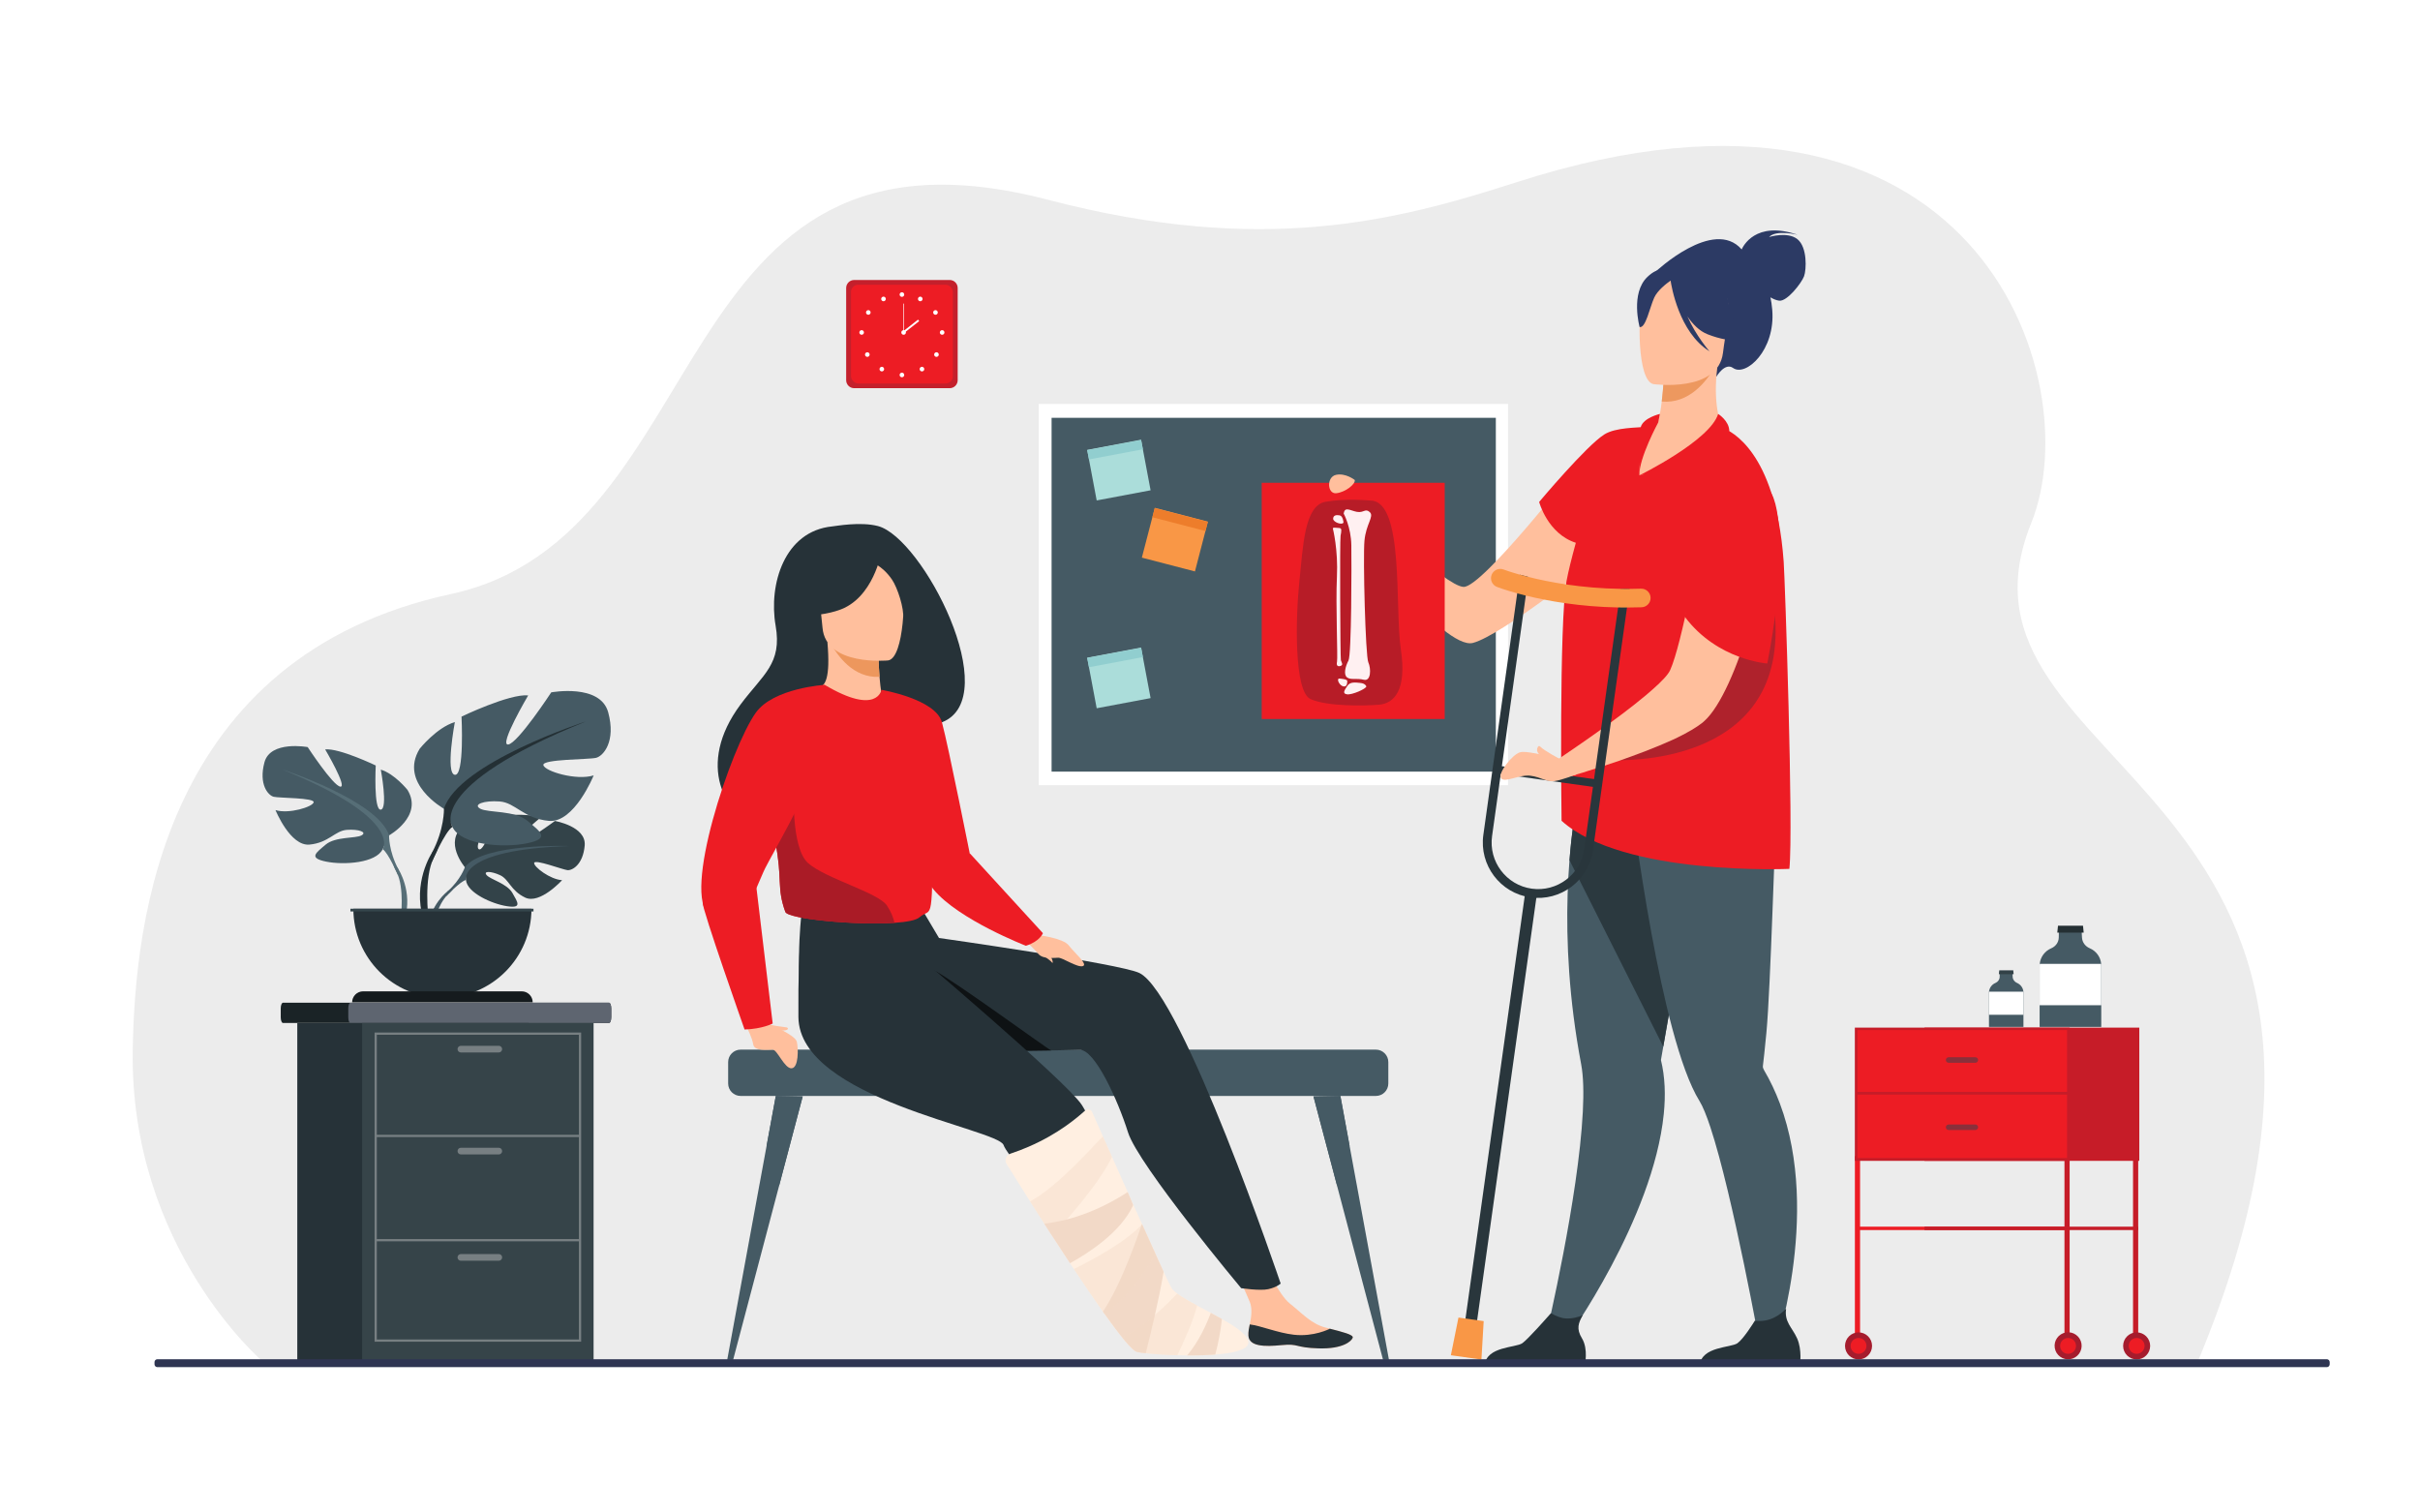 <?xml version="1.0" encoding="UTF-8"?>
<svg xmlns="http://www.w3.org/2000/svg" version="1.1" viewBox="0 0 3200 2000">
  <defs>
    <style>
      .cls-1 {
        fill: #2e3552;
      }

      .cls-2 {
        fill: #ed7d2b;
      }

      .cls-3 {
        fill: #5e6570;
      }

      .cls-4 {
        fill: #abddda;
      }

      .cls-5 {
        fill: #aa1b26;
      }

      .cls-6 {
        fill: #324147;
      }

      .cls-7 {
        fill: #ed975d;
      }

      .cls-8 {
        opacity: .4;
      }

      .cls-8, .cls-9 {
        fill: #f2d9c7;
      }

      .cls-10 {
        fill: #566e77;
      }

      .cls-11 {
        fill: #ffbf9d;
      }

      .cls-12 {
        fill: #243035;
      }

      .cls-13 {
        fill: #2b393f;
      }

      .cls-14 {
        fill: #151b1e;
      }

      .cls-15 {
        fill: #263238;
      }

      .cls-16 {
        fill: #fff;
      }

      .cls-17 {
        fill: #b71c27;
      }

      .cls-18 {
        fill: #242f33;
      }

      .cls-19 {
        fill: #1a2326;
      }

      .cls-20 {
        fill: #ed985f;
      }

      .cls-21 {
        fill: #334349;
      }

      .cls-22 {
        fill: #777f82;
      }

      .cls-23 {
        fill: #af222c;
      }

      .cls-24 {
        fill: #c4202c;
      }

      .cls-25 {
        fill: #ffefe1;
      }

      .cls-26 {
        fill: #89303b;
      }

      .cls-27 {
        fill: #0e1214;
      }

      .cls-28 {
        fill: #364449;
      }

      .cls-29 {
        fill: #29363c;
      }

      .cls-30 {
        fill: #2c3a64;
      }

      .cls-31 {
        fill: #91cecf;
      }

      .cls-32 {
        fill: #455a64;
      }

      .cls-33 {
        fill: #fff0f1;
      }

      .cls-34 {
        fill: #34454c;
      }

      .cls-35 {
        fill: #ed1c24;
      }

      .cls-36 {
        fill: #a51c2d;
      }

      .cls-37 {
        fill: #ececec;
      }

      .cls-38 {
        fill: #f99746;
      }

      .cls-39 {
        fill: #c61c28;
      }
    </style>
  </defs>
  <!-- Generator: Adobe Illustrator 28.7.2, SVG Export Plug-In . SVG Version: 1.2.0 Build 154)  -->
  <g>
    <g id="_x2018_лой_x5F_1">
      <rect class="cls-16" width="3200" height="2000"/>
      <path class="cls-37" d="M2904.67,1804l-780.79,3.04-549.04-2.11-1227.5-4.69s-176.09-150.19-171.81-411.91c2.73-167.22,39.12-520.23,420.53-602.75,357.72-77.39,277.6-655.21,790.06-521.33,283.5,74.06,459.57,28.17,620.03-23.53,605.74-195.18,757.18,259.12,679.78,450.94-135.02,334.62,545.17,336.52,218.74,1112.34Z"/>
      <g>
        <path class="cls-19" d="M808.24,1333.42v11.81c0,4.14-1.34,7.51-2.97,7.51h-431.08c-1.63,0-2.97-3.38-2.97-7.51v-11.81c0-4.13,1.34-7.51,2.97-7.51h431.08c1.63,0,2.97,3.38,2.97,7.51Z"/>
        <path class="cls-3" d="M808.24,1333.42v11.81c0,4.14-1.23,7.51-2.73,7.51h-342.23c-1.5,0-2.73-3.38-2.73-7.51v-11.81c0-4.13,1.23-7.51,2.73-7.51h342.23c1.5,0,2.73,3.38,2.73,7.51Z"/>
        <rect class="cls-15" x="393.1" y="1352.75" width="306.04" height="446.06"/>
        <rect class="cls-28" x="478.86" y="1352.75" width="306.04" height="446.06"/>
        <g>
          <path class="cls-22" d="M768.46,1774.18h-273.15v-408.84h273.15v408.84ZM498.26,1771.23h267.25v-402.94h-267.25v402.94Z"/>
          <rect class="cls-22" x="496.78" y="1500.59" width="270.2" height="2.95"/>
          <rect class="cls-22" x="496.78" y="1638.47" width="270.2" height="2.95"/>
          <path class="cls-22" d="M659.57,1391.71h-50.14c-2.43,0-4.42-1.99-4.42-4.42h0c0-2.43,1.99-4.42,4.42-4.42h50.14c2.43,0,4.42,1.99,4.42,4.42h0c0,2.43-1.99,4.42-4.42,4.42Z"/>
          <path class="cls-22" d="M659.57,1526.55h-50.14c-2.43,0-4.42-1.99-4.42-4.42h0c0-2.43,1.99-4.42,4.42-4.42h50.14c2.43,0,4.42,1.99,4.42,4.42h0c0,2.43-1.99,4.42-4.42,4.42Z"/>
          <path class="cls-22" d="M659.57,1667.1h-50.14c-2.43,0-4.42-1.99-4.42-4.42h0c0-2.43,1.99-4.42,4.42-4.42h50.14c2.43,0,4.42,1.99,4.42,4.42h0c0,2.43-1.99,4.42-4.42,4.42Z"/>
        </g>
      </g>
      <g>
        <g>
          <path class="cls-21" d="M614.71,1146.71s-28.67-33.45-1.77-54.69c0,0,19.65-11.9,35.67-10.93,0,0-22.7,38.07-15.36,41.86,7.34,3.79,22.24-44.24,22.24-44.24,0,0,44.71-4.34,59.1,2.58,0,0-38.23,31.28-30.17,33.14,8.05,1.86,49.34-28.84,49.34-28.84,0,0,41.62,7.08,39.4,32.47-2.22,25.39-16.56,33.23-22.86,32.55-6.3-.68-43.17-14.75-43.97-9.58-.8,5.16,21.39,22.04,36.93,22.83,0,0-29.34,32.36-48.84,23.02-19.5-9.34-21.16-24.14-33.32-29.69-12.16-5.55-22.53-5.54-17.51.12,5.02,5.66,27.02,11.17,33.97,23.46,6.95,12.3,13.19,20.59-6.99,17.55-20.18-3.04-52.97-17.8-54.41-34.7l-1.44-16.9Z"/>
          <g>
            <path class="cls-32" d="M752.71,1118.74s-113.03-4.36-138,27.97c0,0-5.52,16.53-22.51,31.59l-2.65,7.22s19.59-20.65,26.6-21.9c0,0-10.96-40.05,136.56-44.88Z"/>
            <path class="cls-32" d="M592.21,1178.3s-24.26,17.94-25.95,50l4.4.39s7.75-33.15,21.75-46.11c14.01-12.96-.21-4.28-.21-4.28Z"/>
          </g>
        </g>
        <g>
          <path class="cls-32" d="M514.48,1104.65s45.6-25.54,24.32-60.2c0,0-17.02-21.28-35.27-26.75,0,0,9.73,51.68,0,52.9-9.73,1.22-6.69-58.37-6.69-58.37,0,0-48.04-23.11-66.88-21.28,0,0,29.79,50.47,20.07,49.25-9.73-1.22-43.17-52.29-43.17-52.29,0,0-49.25-9.12-57.16,20.07-7.9,29.19,4.86,43.78,12.16,45.6,7.3,1.82,54.12,1.22,52.9,7.3-1.22,6.08-32.83,15.81-50.47,10.34,0,0,19.46,48.04,45,45.6,25.54-2.43,33.44-18.24,49.25-19.46,15.81-1.22,27.36,3.04,19.46,7.3-7.9,4.26-34.66,1.39-47.43,12.25-12.77,10.86-23.11,17.54.61,22.41,23.71,4.86,66.28,1.82,74.79-16.42l8.51-18.24Z"/>
          <g>
            <path class="cls-10" d="M372.2,1017.1s127.69,41.35,142.28,87.56c0,0-.61,20.67,12.16,44.39v9.12s-13.38-31.01-20.67-35.27c0,0,28.58-40.13-133.77-105.8Z"/>
            <path class="cls-10" d="M526.64,1149.04s19.69,29.9,8.47,66.3l-5.07-1.36s4.92-40.09-5.38-60.26c-10.3-20.16,1.99-4.69,1.99-4.69Z"/>
          </g>
        </g>
        <g>
          <path class="cls-32" d="M587.03,1069.43s-60.11-33.66-32.06-79.35c0,0,22.44-28.05,46.49-35.27,0,0-12.82,68.13,0,69.73,12.82,1.6,8.82-76.95,8.82-76.95,0,0,63.32-30.46,88.17-28.05,0,0-39.27,66.53-26.45,64.92,12.82-1.6,56.91-68.93,56.91-68.93,0,0,64.92-12.02,75.34,26.45,10.42,38.47-6.41,57.71-16.03,60.11-9.62,2.4-71.33,1.6-69.73,9.62,1.6,8.01,43.28,20.84,66.53,13.63,0,0-25.65,63.32-59.31,60.11-33.66-3.21-44.08-24.05-64.92-25.65-20.84-1.6-36.07,4.01-25.65,9.62,10.42,5.61,45.69,1.84,62.52,16.15,16.83,14.31,30.46,23.13-.8,29.54s-87.37,2.4-98.59-21.64l-11.22-24.05Z"/>
          <g>
            <path class="cls-12" d="M774.59,954.02s-168.32,54.5-187.55,115.42c0,0,.8,27.25-16.03,58.51v12.02s17.63-40.88,27.25-46.49c0,0-37.67-52.9,176.33-139.46Z"/>
            <path class="cls-12" d="M571,1127.94s-25.96,39.42-11.16,87.4l6.68-1.79s-6.48-52.85,7.1-79.43c13.58-26.58-2.62-6.18-2.62-6.18Z"/>
          </g>
        </g>
        <path class="cls-15" d="M585.01,1319.4c65.03,0,117.75-52.72,117.75-117.75h-235.51c0,65.03,52.72,117.75,117.75,117.75Z"/>
        <path class="cls-14" d="M704.39,1325.39h-238.76c0-8.02,6.5-14.53,14.53-14.53h209.7c8.02,0,14.53,6.5,14.53,14.53h0Z"/>
        <rect class="cls-34" x="463.38" y="1201.64" width="242.06" height="3.61"/>
      </g>
      <g>
        <g>
          <rect class="cls-39" x="2729.88" y="1528.76" width="6.84" height="250.95" transform="translate(5466.59 3308.47) rotate(180)"/>
          <rect class="cls-35" x="2452.75" y="1528.76" width="6.84" height="250.95" transform="translate(4912.34 3308.47) rotate(180)"/>
          <rect class="cls-39" x="2452.7" y="1358.84" width="284.02" height="176.17" transform="translate(5189.41 2893.86) rotate(180)"/>
          <rect class="cls-39" x="2544.82" y="1358.84" width="284.02" height="176.17" transform="translate(5373.65 2893.86) rotate(180)"/>
          <rect class="cls-35" x="2456.17" y="1362.09" width="277.13" height="81.72" transform="translate(5189.46 2805.91) rotate(180)"/>
          <rect class="cls-35" x="2456.17" y="1447.45" width="277.13" height="83.91" transform="translate(5189.46 2978.81) rotate(180)"/>
          <rect class="cls-35" x="2454.15" y="1622.05" width="282.57" height="4.48" transform="translate(5190.86 3248.59) rotate(180)"/>
          <g>
            <circle class="cls-36" cx="2734.65" cy="1779.71" r="17.88" transform="translate(-249.77 461.02) rotate(-9.22)"/>
            <circle class="cls-35" cx="2734.65" cy="1779.71" r="10.49"/>
          </g>
          <rect class="cls-39" x="2820.55" y="1528.76" width="6.84" height="250.95" transform="translate(5647.93 3308.47) rotate(180)"/>
          <rect class="cls-39" x="2544.82" y="1622.05" width="282.57" height="4.48" transform="translate(5372.2 3248.59) rotate(180)"/>
          <g>
            <path class="cls-36" d="M2843.2,1779.71c0-9.88-8-17.88-17.88-17.88s-17.88,8-17.88,17.88,8.01,17.88,17.88,17.88,17.88-8,17.88-17.88Z"/>
            <path class="cls-35" d="M2835.81,1779.71c0-5.79-4.69-10.49-10.49-10.49s-10.49,4.7-10.49,10.49,4.7,10.49,10.49,10.49,10.49-4.7,10.49-10.49Z"/>
          </g>
          <g>
            <path class="cls-36" d="M2475.45,1779.71c0-9.88-8.01-17.88-17.88-17.88s-17.88,8-17.88,17.88,8.01,17.88,17.88,17.88,17.88-8,17.88-17.88Z"/>
            <path class="cls-35" d="M2468.05,1779.71c0-5.79-4.7-10.49-10.49-10.49s-10.49,4.7-10.49,10.49,4.69,10.49,10.49,10.49,10.49-4.7,10.49-10.49Z"/>
          </g>
          <path class="cls-26" d="M2576.68,1405.32h35.36c2.01,0,3.64-1.63,3.64-3.64h0c0-2.01-1.63-3.64-3.64-3.64h-35.36c-2.01,0-3.64,1.63-3.64,3.64h0c0,2.01,1.63,3.64,3.64,3.64Z"/>
          <path class="cls-26" d="M2576.68,1494.24h35.36c2.01,0,3.64-1.63,3.64-3.64h0c0-2.01-1.63-3.64-3.64-3.64h-35.36c-2.01,0-3.64,1.63-3.64,3.64h0c0,2.01,1.63,3.64,3.64,3.64Z"/>
        </g>
        <g>
          <path class="cls-32" d="M2697.02,1277.11v80.84h81.51v-81.1c0-.79-.03-1.56-.12-2.33-.86-9.29-6.82-17.08-15.05-20.57-5.87-2.48-9.99-7.85-10.31-14.21l-.6-11.68h-29.92l-.19,11.65c-.12,6.34-4.14,11.8-9.99,14.26-8.26,3.49-14.26,11.29-15.2,20.55-.08.85-.14,1.71-.14,2.58Z"/>
          <polygon class="cls-18" points="2720.39 1233.2 2755.3 1233.2 2754.38 1224.08 2721.32 1224.08 2720.39 1233.2"/>
          <path class="cls-16" d="M2697.02,1277.11v52.14h81.51v-52.39c0-.79-.03-1.56-.12-2.33h-81.26c-.08.85-.14,1.71-.14,2.58Z"/>
        </g>
        <g>
          <path class="cls-32" d="M2630.05,1312.73v45.22h45.59v-45.37c0-.44-.02-.87-.07-1.3-.48-5.19-3.82-9.55-8.42-11.51-3.28-1.39-5.59-4.39-5.77-7.95l-.34-6.53h-16.74l-.11,6.51c-.07,3.55-2.31,6.6-5.59,7.98-4.62,1.95-7.98,6.31-8.5,11.5-.05.48-.08.96-.08,1.44Z"/>
          <polygon class="cls-6" points="2643.13 1288.17 2662.66 1288.17 2662.14 1283.07 2643.65 1283.07 2643.13 1288.17"/>
          <path class="cls-16" d="M2630.05,1312.73v29.16h45.59v-29.31c0-.44-.02-.87-.07-1.3h-45.45c-.05.48-.08.96-.08,1.44Z"/>
        </g>
      </g>
      <g>
        <path class="cls-32" d="M979.33,1387.96h840.01c9.09,0,16.47,7.38,16.47,16.47v28.3c0,9.09-7.38,16.47-16.47,16.47h-840.01c-9.09,0-16.47-7.38-16.47-16.47v-28.3c0-9.09,7.38-16.47,16.47-16.47Z" transform="translate(2798.66 2837.16) rotate(180)"/>
        <g>
          <path class="cls-32" d="M961.6,1798.24h7.8l60.45-228.83v-.04l13.74-52.04.02-.02,17.82-67.49-35.6-.61-12.13,65.9-9.08,49.36c-.04.25-.1.48-.15.71l-42.88,233.06Z"/>
          <path class="cls-32" d="M1013.7,1515.11c6.57,9.56,15.62,27.52,16.15,54.25l13.74-52.04.02-.02,17.82-67.49-35.6-.61-12.13,65.9Z"/>
        </g>
        <g>
          <path class="cls-32" d="M1836.65,1798.24h-7.8l-60.45-228.83v-.04l-13.74-52.04-.02-.02-17.82-67.49,35.6-.61,12.13,65.9,9.08,49.36c.04.25.1.48.15.71l42.88,233.06Z"/>
          <path class="cls-32" d="M1784.55,1515.11c-6.57,9.56-15.62,27.52-16.15,54.25l-13.74-52.04-.02-.02-17.82-67.49,35.6-.61,12.13,65.9Z"/>
        </g>
      </g>
      <g>
        <path class="cls-11" d="M1650.83,1766.17c.83,14.34,21.05,14.8,44.02,12.49,22.98-2.31,16.79,3.4,48.9,4.33,32.11.93,43.34-9.51,44.96-14.08,1.45-4.05-13.97-7.71-30.46-11.99-2.07-.53-4.15-1.09-6.23-1.65-18.59-5.03-30.73-19.18-46.51-31.61-14.95-11.78-33.81-53.88-33.81-53.88l-43.84-2.65s17.91,37.75,24.6,54.01c3.94,9.56,2.02,21.21.11,30.15-1.02,4.86-2.05,9.83-1.75,14.88Z"/>
        <path class="cls-15" d="M1694.85,1778.66c22.98-2.31,16.79,3.4,48.9,4.33,32.11.93,43.34-9.51,44.96-14.08,1.45-4.05-13.97-7.71-30.46-11.99l-.2.3s-20.85,10.79-47.25,7.73c-21.52-2.49-43.38-11.82-58.23-13.66-1.02,4.86-2.05,9.83-1.75,14.88.83,14.34,21.05,14.8,44.02,12.49Z"/>
        <path class="cls-15" d="M1693.43,1697.28s-4.81,4.83-16.47,7.43c-10.84,2.42-35.75-1.33-35.75-1.33,0,0-135.97-162.69-149.6-205.96-13.62-43.27-44.21-110.31-64.07-109.16-2.28.13-16.37.44-37.79.77-23.65.37-56.23.76-91.7.98-103.37.67-228.81-2.32-230.49-9.5-18.95-80.79-7.85-171.04-7.85-171.04l154.25-15.82,27.69,46.67s239.59,33.98,264.95,46.28c57.18,27.71,186.84,410.68,186.84,410.68Z"/>
        <path class="cls-27" d="M1389.77,1388.85l-.02.18c-23.65.37-56.23.76-91.7.98-32.26-31.09-82.76-116.88-63.72-107.36,26.1,13.05,153.07,106.2,155.44,106.2Z"/>
        <path class="cls-15" d="M1202.43,1254.26s206.45,174.42,227.81,206.45c21.36,32.04,108.56,243.83,108.56,243.83l-46.27,14.24s-158.4-183.31-165.52-204.67c-7.12-21.36-270.47-60.99-271.26-169.36s6.33-128.94,6.33-128.94c0,0,143.45,40.92,140.35,38.46Z"/>
        <path class="cls-25" d="M1650.61,1776.65c-1.8,8.41-20.25,12.72-43.67,14.56-5.1.4-10.44.69-15.89.88-7.01.24-14.2.31-21.33.26-4.35-.04-8.69-.12-12.92-.24-16.23-.46-31.24-1.52-41.75-2.68-4.98-.56-8.96-1.14-11.57-1.7-3.49-.75-10.31-7.66-19.34-18.81-6.77-8.39-14.81-19.15-23.6-31.48-.71-1.01-1.45-2.04-2.18-3.07-.49-.68-.96-1.36-1.46-2.05-5.35-7.57-10.95-15.66-16.69-24.09-6.62-9.71-13.43-19.86-20.28-30.19-1.69-2.53-3.37-5.08-5.05-7.63-7.99-12.08-15.95-24.31-23.67-36.25-3.49-5.41-6.94-10.76-10.3-16.01-6.63-10.32-12.96-20.25-18.83-29.52-13.48-21.25-24.51-38.92-31.02-49.36-3.19-5.13-.71-11.84,5.02-13.74,8.53-2.84,16.53-5.92,23.99-9.15,39.5-17.08,64.04-38.21,74.75-47.81,3-2.68,7.74-1.66,9.36,2.02,3.03,6.82,8.02,18.09,14.24,32.1l12,27.01c6.49,14.59,13.59,30.52,20.78,46.61,2.48,5.56,4.98,11.15,7.46,16.71,3.84,8.59,7.66,17.11,11.39,25.39.06.13.12.25.18.38,4.51,10.09,8.89,19.82,12.98,28.83,1.59,3.51,3.13,6.93,4.63,10.22,2.11,4.65,4.12,9.05,5.99,13.15,1.74,3.82,3.38,7.39,4.88,10.64v.02c4.84,10.44,8.33,17.8,9.87,20.65,1.36,2.5,4.22,5.27,8.15,8.21,6.48,4.85,15.88,10.22,26.26,15.84,5.83,3.17,11.97,6.42,18.08,9.71,5,2.67,9.97,5.38,14.71,8.07,20.36,11.54,36.87,23.05,34.84,32.52Z"/>
        <path class="cls-15" d="M1160.78,695.58c-23.25-5.98-55.08-.02-60.36.5-63.15,6.22-84.36,76.66-74.8,131.3,8.82,50.43-16.76,64.39-46.41,104.22-59.44,79.87-20.59,147.22,26.31,164.58,28.14,10.42,67.22-15.86,67.22-15.86.71.28,122.77-79.97,172.81-125.21,83.33-32.6-25.51-244.28-84.77-259.53Z"/>
        <path class="cls-11" d="M1170.1,926.6c.29.1-25.96,16.59-47.05,12.64-19.83-3.7-40.41-30.04-40.15-30.12,8.08-2.31,15.37-11.56,11.21-60.06l3.77.43,63.46,7.25s.19,19.77,1.67,38.29c1.23,15.55,3.38,30.21,7.08,31.58Z"/>
        <path class="cls-7" d="M1161.36,856.73s.19,19.77,1.67,38.29c-35.03,1.88-56.11-28.48-65.13-45.53l63.46,7.25Z"/>
        <path class="cls-11" d="M1174.46,873.3s-82.57,8.14-86.85-43.35c-4.28-51.5-17.82-85.13,34.72-92.51,52.54-7.38,64.43,11.42,70.03,28.26,5.61,16.84,3.46,104.15-17.9,107.6Z"/>
        <path class="cls-15" d="M1165.62,729.31s-10.4,62.91-57.42,77.84c-34.31,10.89-49.84,3.71-49.84,3.71,0,0,16.52-21.9,22.38-52.34,1.73-8.97,8.11-16.36,16.79-19.21,24.38-8.02,53.92-29.95,68.09-10Z"/>
        <path class="cls-15" d="M1150.06,742.73s15.56,3.47,29.35,23.55c7.54,10.97,16.26,38.63,14.77,50.88,0,0,14.45-58.23-6.62-79.89-22.34-22.97-37.5,5.46-37.5,5.46Z"/>
        <path class="cls-35" d="M1234.5,1065.68c-2.49,166.46-.68,131.67-18.89,147.47-4.39,3.8-16.72,6.07-32.95,7.14-51.04,3.39-140.76-5.02-144.18-14.45-11.77-32.64-3.46-42.78-13.28-92.75-1.02-5.31-2.29-11.07-3.78-17.33-8.19-34.32-16.16-46,12.89-101.13,26.35-49.94,53.72-90.48,56.18-89.02,69.52,41.27,75.12,6.58,75.12,6.58,0,0,70.1,72.3,68.88,153.49Z"/>
        <path class="cls-5" d="M1182.65,1220.29c-51.04,3.39-140.76-5.02-144.18-14.45-11.77-32.64-3.46-42.78-13.28-92.75l24.62-69.32s-4.07,77.2,18.7,97.5c22.74,20.3,93.21,39.2,104.28,56.16,5.34,8.14,8.85,16.31,9.87,22.86Z"/>
        <path class="cls-35" d="M1165.62,912.18s71.53,12.13,79.93,42.93c8.4,30.8,38.62,182.78,38.62,182.78,0,0-32.84,52-49.64,35.2-16.8-16.8-42.77-172.26-42.77-172.26l-26.14-88.66Z"/>
        <path class="cls-35" d="M1090.45,905.57s-67.61,4.16-91.02,36.81c-32.95,45.95-98.31,241.8-60.85,267.92,42.18,29.41,61.4-38.58,73.27-62.33,8.31-16.61,56.94-100.68,56.94-116.29s21.65-126.12,21.65-126.12Z"/>
        <path class="cls-11" d="M1370.59,1236.37c1.98,0,35.2,3.96,42.72,13.84,7.51,9.89,25.71,24.92,18.59,27.29-7.12,2.37-26.5-11.07-32.43-11.07s-20.17,2.37-26.5-5.14c-6.33-7.51-17.01-17.4-17.01-17.4l14.63-7.51Z"/>
        <path class="cls-11" d="M1379.09,1263.16s10.28,7.1,11.88,9.47c1.6,2.37,1.23-2.37-.19-4.97-1.41-2.6-3.11-6.03-3.11-6.03l-8.58,1.54Z"/>
        <path class="cls-35" d="M1282.78,1128.79c-.08,0,96.31,105.21,96.31,105.21,0,0-4.35,11.07-22.54,16.61,0,0-88.99-34.41-122.02-74.36-9.51-11.5-21.36-34.01-21.36-34.01l69.61-13.45Z"/>
        <path class="cls-11" d="M1017.52,1354.44s33.92,14,36.1,23.03c2.18,9.03,2.49,34.54-6.85,35.17-9.34.62-18.98-24.59-24.9-24.59s-24.28,2.49-25.83-6.85c-1.56-9.34-8.09-21.79-8.09-21.79,0,0,32.68-5.6,29.57-4.98Z"/>
        <path class="cls-11" d="M1016.43,1354.59c.78.78,20.54,3.73,23.34,3.89,2.8.16,5.14,4.98-8.56,4.2-13.69-.78-14.78-8.09-14.78-8.09Z"/>
        <path class="cls-35" d="M999.59,1168.34l22.15,185.1s-13.45,7.12-37.18,7.91c0,0-56.16-159-55.37-167.7.79-8.7,70.4-25.31,70.4-25.31Z"/>
        <path class="cls-8" d="M1458.41,1502.7c-7.18,6.27-58.77,66.28-96.35,85.94,5.87,9.27,12.2,19.2,18.83,29.52,3.36,5.24,6.81,10.6,10.3,16.01,5.56-6,12.28-13.41,19.46-21.64,21.9-25.1,48.2-57.94,59.75-82.82l-12-27.01Z"/>
        <path class="cls-9" d="M1498.39,1593.57c-16.18,35.85-59.43,63.6-83.52,76.84-7.99-12.08-15.95-24.31-23.67-36.25-3.49-5.41-6.94-10.76-10.3-16.01,10.45-1.26,20.4-3.22,29.76-5.64,37.46-9.67,65.68-26.71,80.53-36.21,4.02,9.01,5.26,12.45,7.2,17.26Z"/>
        <path class="cls-9" d="M1538.69,1681.63v.02c-6.22,37.35-17.77,84.61-23.65,107.78-4.98-.56-8.96-1.14-11.57-1.7-6.34-1.35-23.64-23.05-45.12-53.36,9.26-13.53,18.32-31.5,26.66-50.61,9.59-21.96,18.21-45.43,25.02-65.36,4.58,10.22,9.02,20.08,13.16,29.21,5.92,13.11,11.24,24.76,15.5,34.01Z"/>
        <path class="cls-9" d="M1615.77,1744.12c-1.58,15.58-5.08,33.41-8.83,47.08-5.1.4-10.44.69-15.89.88-7.01.24-14.2.31-21.33.26,15.72-18.38,26.09-42.18,31.34-56.29,5,2.67,9.97,5.38,14.71,8.07Z"/>
        <path class="cls-8" d="M1527.82,1657.84c-10.51,18.69-35.26,58.16-67.29,79.61-.71-1.01-1.45-2.04-2.18-3.07-.49-.68-.96-1.36-1.46-2.05-5.35-7.57-10.95-15.66-16.69-24.09-6.62-9.71-13.43-19.86-20.28-30.19,19.25-9.35,67.41-34.21,90.3-59.26,4.51,10.09,8.89,19.82,12.98,28.83,1.59,3.51,3.13,6.93,4.63,10.22Z"/>
        <path class="cls-8" d="M1582.98,1726.35c-5.3,21.12-17.58,47.84-26.18,65.76-16.23-.46-31.24-1.52-41.75-2.68-4.98-.56-8.96-1.14-11.57-1.7-3.49-.75-10.31-7.66-19.34-18.81,32.12-16.4,61.57-47.17,72.58-58.41,6.48,4.85,15.88,10.22,26.26,15.84Z"/>
      </g>
      <g>
        <rect class="cls-16" x="1373.5" y="534.15" width="620.61" height="504.13"/>
        <rect class="cls-32" x="1390.53" y="552.49" width="587.43" height="467.85"/>
      </g>
      <path class="cls-4" d="M1768.41,901.21c.02.2.09.3.2.31-.05-.15-.08-.27-.1-.35-.11-.3-.14-.31-.1.04Z"/>
      <g>
        <path class="cls-24" d="M1129.45,370.25h126.36c5.82,0,10.55,4.73,10.55,10.55v121.96c0,5.82-4.73,10.55-10.55,10.55h-126.36c-5.82,0-10.55-4.73-10.55-10.55v-121.96c0-5.82,4.73-10.55,10.55-10.55Z"/>
        <rect class="cls-35" x="1125.29" y="376.45" width="134.68" height="130.66" rx="9.63" ry="9.63"/>
        <g>
          <g>
            <path class="cls-16" d="M1189.58,389.5c0-1.69,1.37-3.05,3.05-3.05s3.05,1.37,3.05,3.05-1.37,3.05-3.05,3.05-3.05-1.37-3.05-3.05Z"/>
            <path class="cls-16" d="M1214.22,393.82c.82-1.47,2.68-2.01,4.15-1.19s2.01,2.68,1.19,4.15c-.82,1.47-2.68,2.01-4.15,1.19-1.47-.82-2.01-2.68-1.19-4.15Z"/>
            <path class="cls-16" d="M1235.34,410.59c1.42-.91,3.31-.51,4.22.91.92,1.42.51,3.31-.91,4.22-1.42.91-3.31.51-4.22-.91-.91-1.42-.51-3.31.91-4.22Z"/>
            <path class="cls-16" d="M1245.8,436.56c1.69,0,3.05,1.37,3.05,3.05s-1.37,3.05-3.05,3.05-3.05-1.37-3.05-3.05,1.37-3.05,3.05-3.05Z"/>
            <path class="cls-16" d="M1240.46,466.69c1.19,1.19,1.19,3.13,0,4.32-1.19,1.19-3.13,1.19-4.32,0-1.19-1.19-1.19-3.13,0-4.32,1.19-1.19,3.13-1.19,4.32,0Z"/>
            <path class="cls-16" d="M1221.28,485.92c1.19,1.19,1.19,3.13,0,4.32-1.19,1.19-3.13,1.19-4.32,0-1.19-1.19-1.19-3.13,0-4.32s3.13-1.19,4.32,0Z"/>
            <path class="cls-16" d="M1189.58,495.83c0-1.69,1.37-3.05,3.05-3.05s3.05,1.37,3.05,3.05-1.37,3.05-3.05,3.05-3.05-1.37-3.05-3.05Z"/>
          </g>
          <g>
            <path class="cls-16" d="M1170.94,393.82c-.82-1.47-2.68-2.01-4.15-1.19s-2.01,2.68-1.19,4.15c.82,1.47,2.68,2.01,4.15,1.19,1.47-.82,2.01-2.68,1.19-4.15Z"/>
            <path class="cls-16" d="M1149.83,410.59c-1.42-.91-3.31-.51-4.22.91-.91,1.42-.51,3.31.91,4.22,1.42.91,3.31.51,4.22-.91.91-1.42.51-3.31-.91-4.22Z"/>
            <path class="cls-16" d="M1139.37,436.56c-1.69,0-3.05,1.37-3.05,3.05s1.37,3.05,3.05,3.05,3.05-1.37,3.05-3.05-1.37-3.05-3.05-3.05Z"/>
            <path class="cls-16" d="M1144.71,466.69c-1.19,1.19-1.19,3.13,0,4.32,1.19,1.19,3.13,1.19,4.32,0,1.19-1.19,1.19-3.13,0-4.32s-3.13-1.19-4.32,0Z"/>
            <path class="cls-16" d="M1163.89,485.92c-1.19,1.19-1.19,3.13,0,4.32s3.13,1.19,4.32,0c1.19-1.19,1.19-3.13,0-4.32-1.19-1.19-3.13-1.19-4.32,0Z"/>
          </g>
        </g>
        <g>
          <path class="cls-16" d="M1191.81,439.61c0-1.69,1.37-3.05,3.05-3.05s3.05,1.37,3.05,3.05-1.37,3.05-3.05,3.05-3.05-1.37-3.05-3.05Z"/>
          <rect class="cls-16" x="1194.45" y="401.46" width=".83" height="38.16"/>
          <rect class="cls-16" x="1191.73" y="430.37" width="25.72" height="2.5" transform="translate(-9.47 835.83) rotate(-38.13)"/>
        </g>
      </g>
      <g>
        <path class="cls-11" d="M2086.81,614.04s-126.85,163.27-151.55,162.04c-24.69-1.23-123.93-98.83-123.93-98.83l-21.75,25.99s119.76,156.79,158.03,146.92c38.27-9.88,166.67-112.35,166.67-112.35l-27.47-123.77Z"/>
        <path class="cls-32" d="M2045.42,1761.05l26.3,9.8s114.25-158.46,128.32-297.88c2.51-24.89,1.68-49.01-3.76-71.28,0,0,1.12-6.38,3.07-17.65.9-5.26,2.02-11.6,3.29-18.86,3.72-21.28,8.83-50.4,14.67-83.56,13.44-76.3,30.86-173.85,44.39-245.55l-7.09-2.28-76.69-24.74-15.85-50.34-57.1-15.03s-12.76,24.95-24.16,142.84c-2.1,15.46-4.02,32.51-5.46,51-4.45,56.44-4.77,126.45,5.43,206.49,2.62,20.49,5.93,41.64,10.03,63.38,3.01,15.93,3.46,37.65,2.19,62.58-5.76,113.97-47.59,291.09-47.59,291.09Z"/>
        <path class="cls-13" d="M2075.36,1137.51l124,246.52c.9-5.26,2.02-11.6,3.29-18.86,3.72-21.28,8.83-50.4,14.67-83.56,13.44-76.3,30.86-173.85,44.39-245.55l-7.09-2.28-76.69-24.74-15.85-50.34-57.1-15.03s-12.76,24.95-24.16,142.84c-2.1,15.46-4.02,32.51-5.46,51Z"/>
        <path class="cls-32" d="M2129.91,975.31l2.87-24.62c48.09,12.77,176.59-35.69,176.59-35.69,0,0,46.59,40.95,40.47,139.12-2.99,47.91-8.44,251.52-14.13,311.77-2.06,21.84-3.86,37.38-4.6,43.58-.02.03-.02.04-.02.06-.23,1.89.44,3.68,1.4,5.34,8.39,14.23,15.33,29.05,21.03,44.21,55.91,148.98-8.61,332.45-8.61,332.45l-16.74-6.75s-36.72-204.18-66.55-294.38c-5.07-15.3-9.92-27.32-14.37-34.51-12.97-20.94-25.01-55.14-35.93-95.82-20.65-76.92-37.27-176.98-48.33-254.21-1.53.07-33.07-130.56-33.07-130.56Z"/>
        <path class="cls-15" d="M2247.57,1805.21h132.49s3.18-20.19-3.75-35.51c-6.63-14.7-17.02-21.38-14.53-39.16-8.42,8.67-22.14,18.37-41.29,15.8-2.35,3.8-15.15,24.17-22.99,29.8-8.66,6.22-47.26,4-49.93,29.08Z"/>
        <path class="cls-15" d="M1963.1,1805.21h132.49s4.95-21.13-3.74-35.51c-7.7-12.72-4.75-19.97.95-30.5-6,2.46-13.77,4.69-22.31,4.2-6.6-.38-13.58-3.38-19.7-6.93-5.7,6.5-30.12,34.17-37.75,39.65-8.66,6.22-47.26,4-49.93,29.08Z"/>
        <path class="cls-30" d="M2303.06,329.81c1.41-3.32,17.92-38.64,73.96-19.36,0,0-28.44-7.17-37.72,2.99,0,0,24.18-7.69,37.44,2.84,13.26,10.52,12.01,40.34,8.77,49.07-3.24,8.72-22.34,33.54-32.83,32.25-3.97-.49-8.05-2.33-11.6-4.42,1.03,4.95,1.84,10.29,2.35,16.11,4.73,53.75-34.98,89.32-51.79,77.28-10.78-7.72-22,11.43-22,11.43l-80.35-138.82s76.63-72.12,113.76-29.35Z"/>
        <path class="cls-11" d="M2152.34,656.76c76.1,34.01,133.31-86.04,128.34-87.27-7.61-8.61-15.45-39.27-9.88-83.41l-3.95.27-66.18,4.9s-1.03,20.53-3.31,39.68c-1.51,12.59-3.58,24.59-6.27,29.83-.79,1.55-15.13,3.62-15.17,3.65-1.11,1.22-43.89,83.28-23.59,92.35Z"/>
        <path class="cls-35" d="M2083.74,717.71c-5.48,20.08-9.99,38.05-12.2,50.18-10.19,55.85-6.66,317.46-6.66,317.46,81.48,73.46,301.24,63.58,301.24,63.58,5.55-52.94-5.87-383.13-7.52-406.09-1.45-20.02-3.79-37.81-6.82-53.62-21.47-111.97-76.69-124.27-76.69-124.27-25.82,50.14-107.29,63.64-107.29,63.64-1.01-28.22,8.12-64.16,8.12-64.16-10.32,1.23-39.44.55-54.51,10.04-23.98,15.1-86.17,89.28-86.17,89.28,0,0,11.11,41.98,48.48,53.98Z"/>
        <path class="cls-20" d="M2200.67,491.27s-1.02,20.52-3.31,39.68c36.29,3.4,59.43-27.25,69.5-44.58l-66.18,4.9Z"/>
        <path class="cls-11" d="M2186.37,507.93s85.38,11.87,91.96-41.42c6.57-53.29,22.02-87.64-32.22-97.47-54.24-9.83-67.36,9.19-73.88,26.45-6.52,17.25-7.9,107.98,14.14,112.44Z"/>
        <path class="cls-30" d="M2178.4,366.17c15.18-14.41,24.75-9.67,29.76-4.17,49.91-19.99,75.39,21.7,75.39,21.7,1.05,38.94,25.95,64.21,25.95,64.21,0,0-16.77,7.73-51.59-5.91-10.64-4.17-19.49-13.17-26.66-23.65,11.57,26.17,29.22,46.16,29.22,46.16-40.51-25.1-50.46-86.93-51.4-93.46-5.8,4.05-17.34,12.98-21.7,22.58-5.92,13.05-11.26,40.75-19.28,38.81,0,0-12.45-44.65,10.32-66.27Z"/>
        <path class="cls-23" d="M2134.73,1005.39c1.46-.82,226.57,11.78,212.55-188.43-3.17-25.68-29.85-113.36-38.25-88.41-17.29,51.36-173.85,274.7-174.3,276.84Z"/>
        <path class="cls-11" d="M2061.35,1003.29l9.61,24.79s8.61-2.5,22.3-6.53c4.1-1.24,6.43-2.08,6.43-2.08,10.94-3.33,23.97-7.7,38.2-12.4l.21-.02c24.29-8.54,51.45-18.59,74.16-29,2.03-.96,4.03-1.91,5.98-2.85,13.38-6.57,24.85-13.2,32.82-19.48.94-.7,1.67-1.38,2.59-2.27,21.56-19.35,44.13-72.03,60.16-127.68,2.23-7.67,4.26-15.35,6.3-22.81,7.21-27.73,12.48-54.87,14.92-78.1,1.59-13.86,2.3-26.43,1.66-36.63-.18-3.61-.31-7.02-.85-10.18-6.35-57.77-47.84-59.53-52.54-52.4-5.93,8.87-11.72,22.96-17.44,39.87-8.71,26.87-17.23,61.4-24.98,95.64-4.32,18.78-8.43,37.54-12.68,54.89-2.34,10.51-4.75,20.42-7.03,29.53-4.46,17.39-8.64,31.52-12.73,40.6-2.62,5.92-10.98,14.63-22.24,24.66-2.98,2.67-6.19,5.44-9.56,8.29-18.75,15.77-42.85,33.68-64.32,48.88-10.51,7.53-20.48,14.41-28.75,20.09-13.35,9.23-22.21,15.19-22.21,15.19Z"/>
        <path class="cls-35" d="M2288.48,607.13s40.35,19.6,54.43,46.42c14.08,26.83,15.81,112.48-5.99,223.82,0,0-65.75-4.33-108.73-61.32,0,0,15.96-225.03,60.29-208.93Z"/>
        <path class="cls-35" d="M2271.93,547.33s14.71,9.15,14.74,22.73c0,0-17.38,47.49-118.86,58.52,0,0,93.4-45.93,104.12-81.25Z"/>
        <path class="cls-35" d="M2192.68,558.63s-25.6,47.04-24.87,69.95c0,0-1.74-52.07,1.89-64.16,3.63-12.09,25.21-17.08,25.21-17.08l-2.23,11.3Z"/>
        <g>
          <path class="cls-29" d="M2143.09,778.67l-3.44,24.58-44.8,319.45c-4.72,33.61-35.88,57.1-69.47,52.4-33.61-4.72-57.1-35.88-52.4-69.48l44.61-318.09,3.46-24.62c-4.15-1.05-7.94-2.06-11.35-3.01l-3.47,24.67-44.79,319.44c-5.61,39.96,22.36,77.04,62.32,82.64,39.95,5.61,77.03-22.35,82.63-62.31l45.01-320.98,3.46-24.64-11.77-.04Z"/>
          <path class="cls-38" d="M2182.59,790.28c.23,6.8-5.07,12.49-11.87,12.73-6.57.22-13.01.33-19.32.35-3.98.01-7.89-.02-11.75-.1-25.19-.49-48.17-2.58-68.38-5.42-21.15-2.98-39.26-6.74-53.68-10.31-4.09-1-7.88-2-11.36-2.96-16.28-4.48-25.74-8.1-26.83-8.52-6.33-2.47-9.47-9.61-7-15.94,2.47-6.33,9.61-9.46,15.93-7,.23.09,7.82,2.98,21.37,6.79,3.41.95,7.2,1.96,11.35,3.01,27.31,6.88,70.09,14.99,122.05,15.77,2.67.04,5.35.06,8.06.06,1.24,0,2.47,0,3.7-.02,4.93-.02,9.93-.12,15-.3,6.79-.23,12.49,5.07,12.73,11.86Z"/>
          <rect class="cls-29" x="1975.96" y="1176.72" width="15.54" height="590.66" transform="translate(223.61 -261.19) rotate(7.98)"/>
          <polygon class="cls-38" points="1958.91 1797.74 1918.51 1792.08 1928.55 1742.25 1961.9 1746.93 1958.91 1797.74"/>
          <rect class="cls-29" x="1979.79" y="1021.89" width="134.71" height="10.36" transform="translate(162.46 -274.33) rotate(7.98)"/>
        </g>
        <g>
          <path class="cls-11" d="M2063.61,1004.11s-43.27-12.25-53.58-9.38c-10.31,2.86-30.04,28.09-25.08,34.44,4.97,6.35,24.57-5.32,38.89-3.4,14.32,1.92,21.31,8.65,31.62,7.13,10.31-1.53,29.6-9.08,29.6-9.08l-21.45-19.71Z"/>
          <path class="cls-11" d="M2063.61,1004.11s-21.17-10.88-27.19-17.07c-.76-.78-2.05-.62-2.63.3-1.61,2.54-3.12,7.46,4.3,12.35,10.69,7.03,25.52,4.42,25.52,4.42Z"/>
        </g>
        <g>
          <rect class="cls-35" x="1668.38" y="638.42" width="241.98" height="312.35"/>
          <path class="cls-17" d="M1812,661.88c-2.47,0-31.28-3.29-59.26,1.65-27.98,4.94-29.63,58.44-34.57,105.35-4.94,46.91-7.41,145.68,14.82,155.56,22.22,9.88,70.78,9.05,90.54,7.41,19.75-1.65,37.04-18.93,28.81-73.25-8.23-54.32,4.94-196.71-40.33-196.71Z"/>
          <g>
            <path class="cls-33" d="M1776.8,679.18s9.73,17.66,10.09,41.87c.37,24.21.29,144.71-3.77,152.36-4.06,7.64-6.87,18.58-1.88,22.34,4.99,3.75,12.33.67,22.07,3.09,9.74,2.42,9.8-14.64,6.02-23.08-3.78-8.44-7.11-138.11-5.1-160.56,2.01-22.46,13.14-32.34,7.11-37.94-6.03-5.59-8.02,1.25-17.05-.42-9.03-1.68-16.15-7.54-17.48,2.35Z"/>
            <path class="cls-33" d="M1776.51,690.91s-.51-8.6-5.09-9.44c-4.58-.84-8.47-.09-8.58,4.45-.11,4.53,11.88,8.94,13.67,5Z"/>
            <path class="cls-33" d="M1762.51,699.15s7.07,27.28,5.31,64.01c-1.76,36.74,1.36,106.51.13,111.92-1.22,5.41,1.29,6.75,4.95,5.39,3.66-1.36,1.02-4.51.18-7.44-.83-2.92-1.52-158.66-.4-164.68,1.12-6.02,2.02-10.05-1.8-10.15-3.82-.09-8.93-1.4-8.38.94Z"/>
            <path class="cls-33" d="M1806.72,907.63s-1.11-3.9-7.87-4.55c-6.76-.65-13.51-1.79-17.28,3.93-3.77,5.71-7.03,10.23-.28,11.12,6.75.89,25.35-7.36,25.43-10.5Z"/>
            <path class="cls-33" d="M1771.4,897.31c.76.08,10.15.74,10.08,3.15-.06,2.42.04,8.23-5.26,7.13-5.3-1.1-9.67-10.77-4.83-10.28Z"/>
          </g>
        </g>
        <path class="cls-11" d="M1791.43,634.72s-12.14-9.67-24.9-6.79c-12.76,2.88-11.52,25.51.41,24.28,11.93-1.23,25.51-11.93,24.49-17.49Z"/>
      </g>
      <g>
        <rect class="cls-4" x="1443.24" y="587.58" width="72.53" height="68.05" transform="translate(-89.45 284.4) rotate(-10.66)"/>
        <rect class="cls-31" x="1438.17" y="588.43" width="72.53" height="12.49" transform="translate(-84.56 283) rotate(-10.66)"/>
      </g>
      <g>
        <rect class="cls-4" x="1443.24" y="862.38" width="72.53" height="68.05" transform="translate(-140.28 289.15) rotate(-10.66)"/>
        <rect class="cls-31" x="1438.17" y="863.23" width="72.53" height="12.49" transform="translate(-135.39 287.73) rotate(-10.66)"/>
      </g>
      <g>
        <rect class="cls-38" x="1517.27" y="679.56" width="72.53" height="68.05" transform="translate(229.49 -367.88) rotate(14.57)"/>
        <rect class="cls-2" x="1524.16" y="680.81" width="72.53" height="12.49" transform="translate(223.04 -370.48) rotate(14.57)"/>
      </g>
      <path class="cls-1" d="M208.12,1797.34h2868.66c2.11,0,3.82,1.71,3.82,3.82v2.84c0,2.11-1.71,3.82-3.82,3.82H208.12c-2.11,0-3.82-1.71-3.82-3.82v-2.84c0-2.11,1.71-3.82,3.82-3.82Z"/>
    </g>
  </g>
</svg>